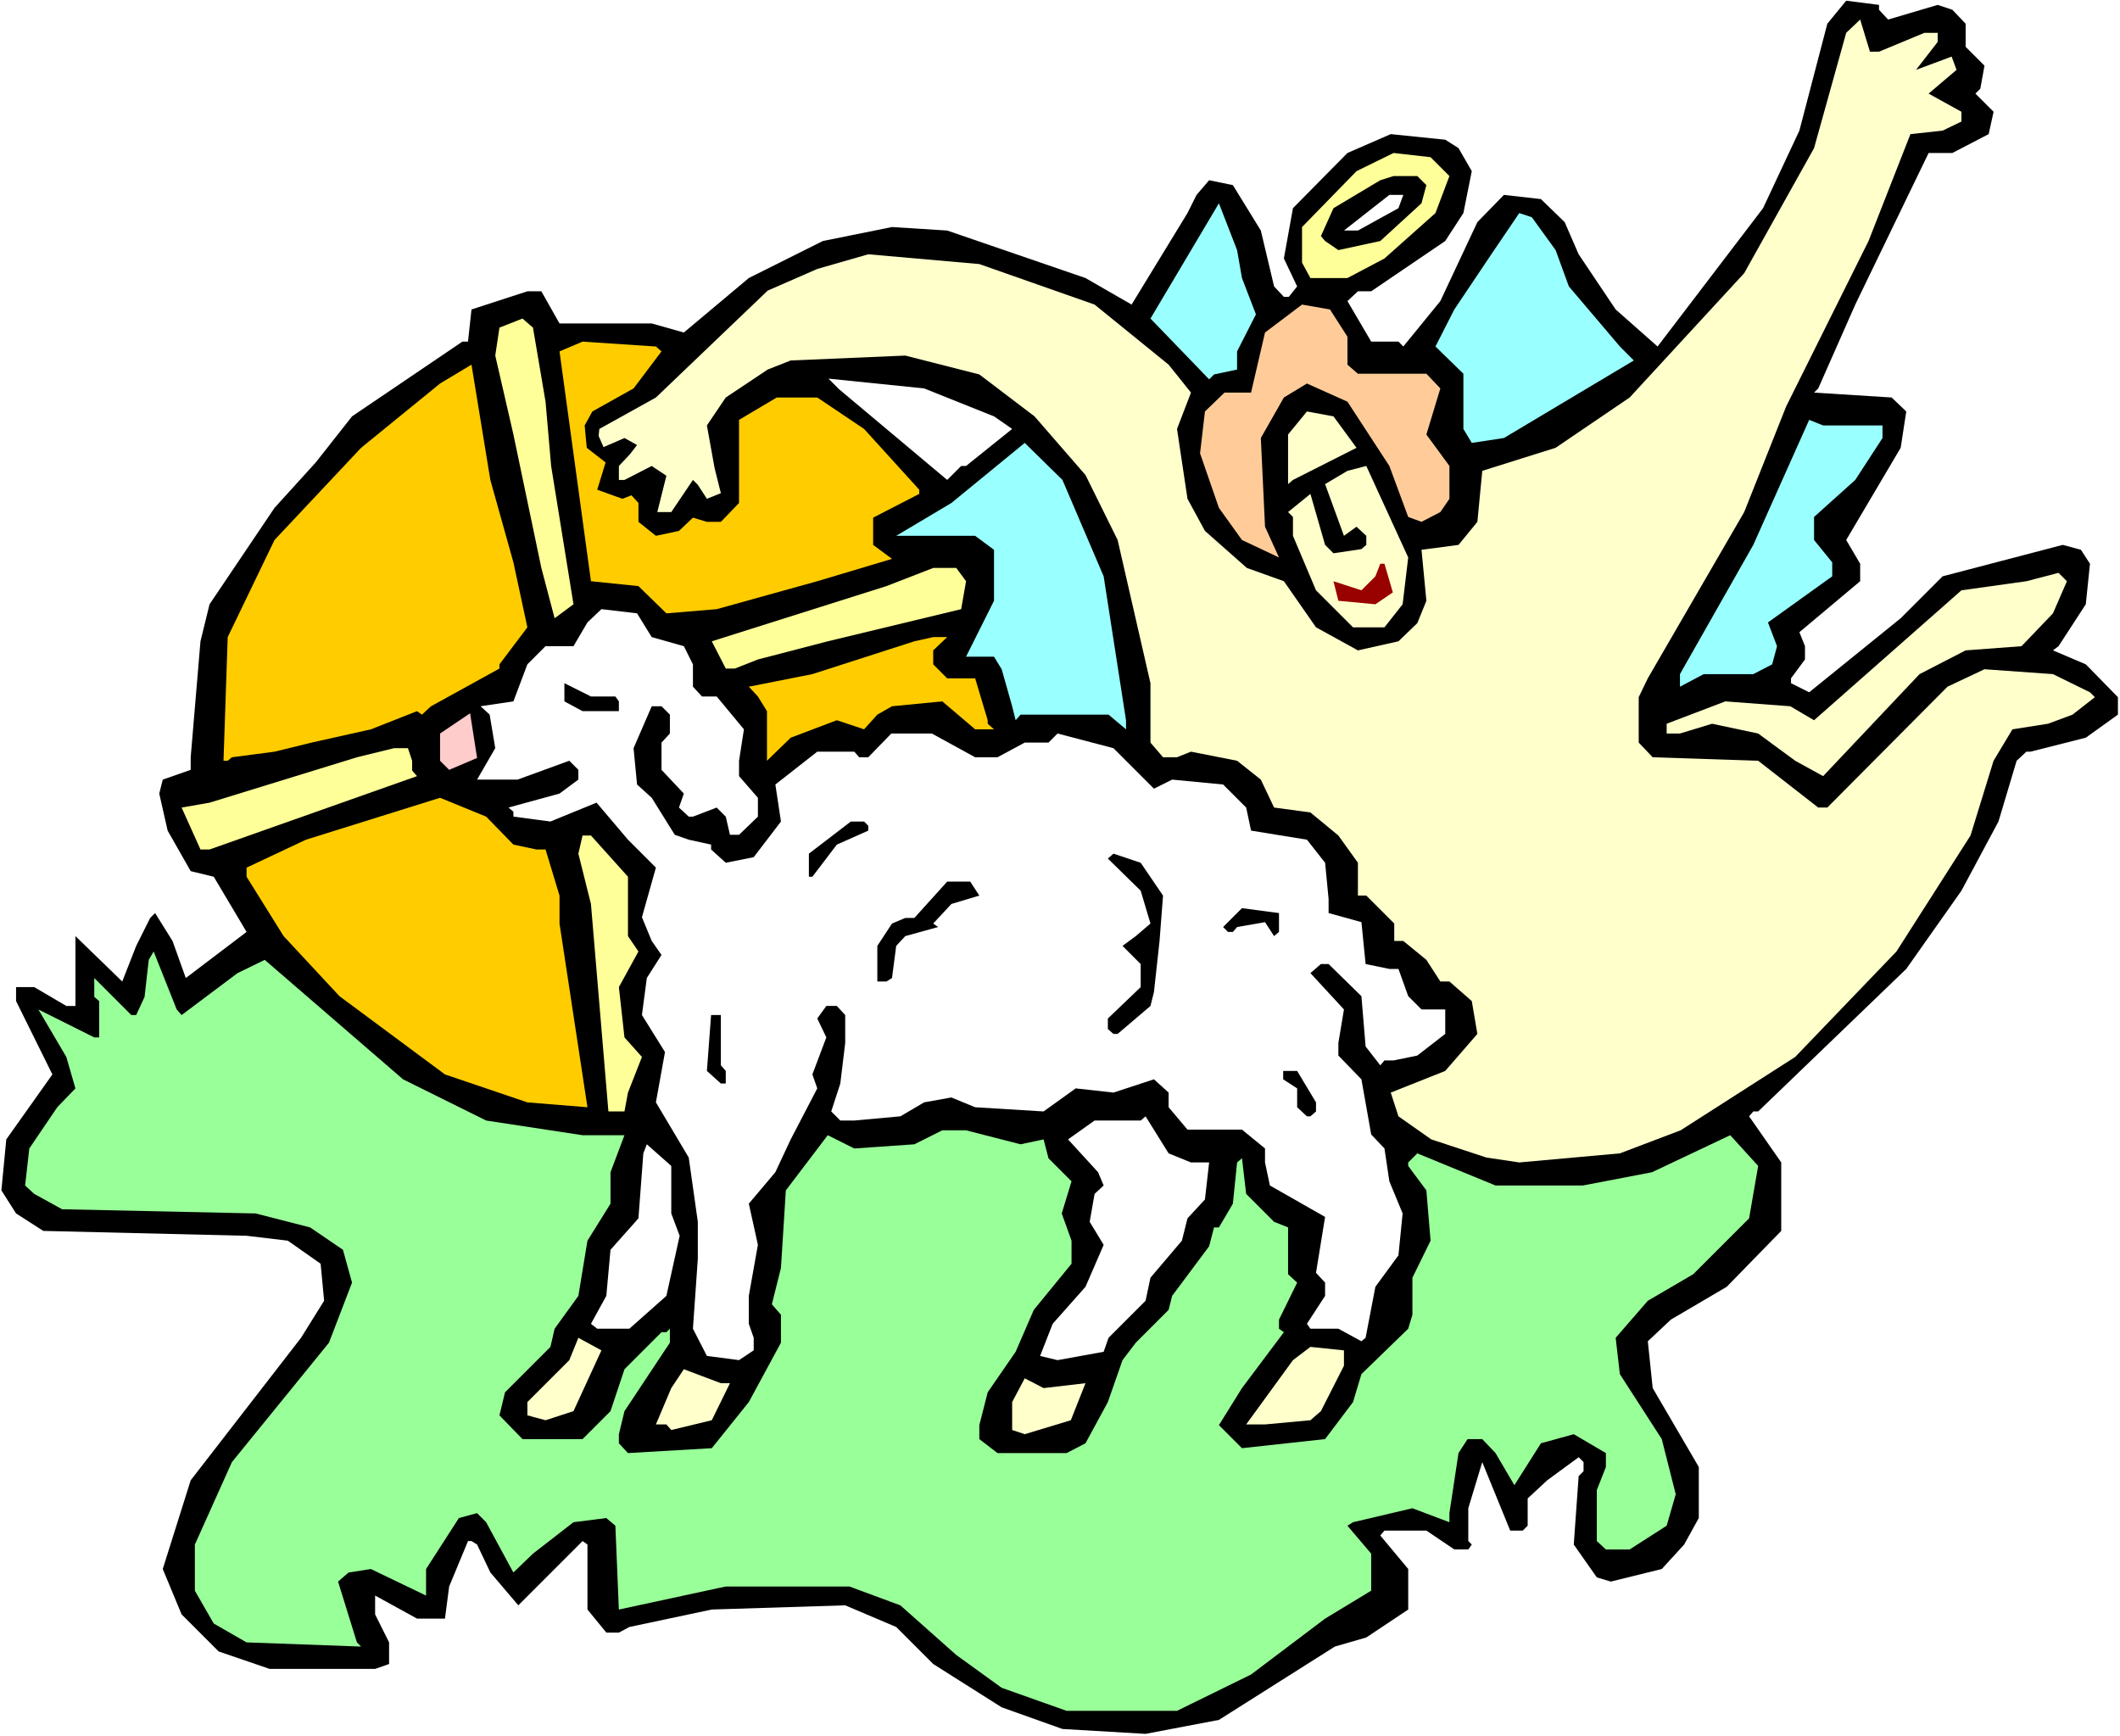 <?xml version="1.0" encoding="UTF-8" standalone="no"?>
<svg
   version="1.0"
   width="129.766mm"
   height="106.252mm"
   id="svg40"
   sodipodi:docname="Watching Lamb 1.wmf"
   xmlns:inkscape="http://www.inkscape.org/namespaces/inkscape"
   xmlns:sodipodi="http://sodipodi.sourceforge.net/DTD/sodipodi-0.dtd"
   xmlns="http://www.w3.org/2000/svg"
   xmlns:svg="http://www.w3.org/2000/svg">
  <rect width="100%" height="100%" fill="#808080" stroke="none"/>
  <sodipodi:namedview
     id="namedview40"
     pagecolor="#ffffff"
     bordercolor="#000000"
     borderopacity="0.25"
     inkscape:showpageshadow="2"
     inkscape:pageopacity="0.0"
     inkscape:pagecheckerboard="0"
     inkscape:deskcolor="#d1d1d1"
     inkscape:document-units="mm" />
  <defs
     id="defs1">
    <pattern
       id="WMFhbasepattern"
       patternUnits="userSpaceOnUse"
       width="6"
       height="6"
       x="0"
       y="0" />
  </defs>
  <path
     style="fill:#ffffff;fill-opacity:1;fill-rule:evenodd;stroke:none"
     d="M 0,401.581 H 490.455 V 0 H 0 Z"
     id="path1" />
  <path
     style="fill:#000000;fill-opacity:1;fill-rule:evenodd;stroke:none"
     d="m 434.704,2.262 2.101,2.262 11.474,-3.394 3.394,1.131 3.07,3.232 v 5.333 l 4.363,4.363 -0.97,5.333 -1.131,1.131 4.202,4.202 -1.131,5.171 -8.403,4.363 h -5.494 l -16.968,35.068 -8.565,19.392 -0.97,0.97 17.938,1.131 3.394,3.232 -1.293,8.403 -12.605,21.331 3.232,5.494 v 4.04 l -14.059,11.797 1.293,3.232 v 3.07 l -3.232,4.363 v 1.131 l 4.202,2.101 21.17,-17.13 9.696,-9.696 27.795,-7.272 4.202,1.131 2.101,3.232 -0.97,9.373 -6.302,9.696 -1.293,0.97 7.595,3.232 7.434,7.595 v 4.04 l -7.434,5.333 -12.766,3.232 h -0.97 l -2.262,2.101 -4.202,14.059 -8.565,15.999 -12.766,18.099 -34.259,32.967 h -1.131 l -0.97,1.131 7.434,10.666 v 15.837 l -12.605,12.928 -12.928,7.595 -5.333,5.01 1.131,10.827 10.666,18.261 v 11.797 l -3.394,6.141 -5.171,5.656 -11.797,2.909 -3.232,-0.97 -5.333,-7.595 1.131,-15.837 1.131,-1.131 v -2.101 l -1.131,-1.131 -7.272,5.333 -4.525,4.202 v 6.302 l -1.131,1.131 h -2.909 l -6.464,-15.837 -3.232,10.666 v 7.595 l 0.808,0.808 -0.808,1.131 h -3.232 l -6.464,-4.363 h -9.696 l -0.97,1.131 6.464,7.757 v 9.373 l -9.696,6.464 -7.272,2.101 -26.826,16.968 -16.968,3.232 -19.23,-1.131 -14.059,-5.01 -15.837,-10.019 -8.565,-8.565 -11.797,-5.01 -30.866,0.97 -19.069,4.04 -2.424,1.293 h -2.909 l -4.363,-5.333 v -15.029 l -1.131,-0.808 -14.867,14.867 -6.464,-7.595 -3.07,-6.464 -1.293,-0.808 h -0.808 l -4.363,10.504 -0.97,7.434 h -6.464 l -9.696,-5.333 v 4.363 l 3.232,6.464 v 5.01 l -3.232,1.131 H 62.378 l -11.797,-4.04 -8.565,-8.565 -4.363,-10.504 6.464,-20.523 25.533,-32.967 5.333,-8.565 -0.808,-8.565 -7.595,-5.333 -9.534,-1.131 L 10.019,284.743 3.717,280.703 0.323,275.37 1.454,263.573 12.12,248.544 3.717,231.576 v -3.232 H 7.918 l 7.434,4.363 h 2.101 v -16.16 l 10.827,10.504 3.232,-8.242 3.232,-6.464 1.131,-1.131 4.04,6.464 3.07,8.565 14.059,-10.666 -7.595,-12.767 -5.333,-1.293 -5.333,-9.373 -1.939,-8.565 0.808,-3.232 6.464,-2.262 v -2.909 l 2.262,-26.826 2.101,-8.565 15.029,-22.301 9.534,-10.504 8.403,-10.666 25.533,-17.291 h 1.293 l 0.808,-7.434 12.928,-4.202 h 3.232 l 4.202,7.434 h 21.331 l 7.434,2.101 15.029,-12.605 17.13,-8.565 15.998,-3.232 12.766,0.808 31.997,10.989 10.666,6.141 12.928,-21.17 2.101,-4.202 2.909,-3.394 5.494,1.131 6.464,10.504 3.07,12.928 2.262,2.424 h 1.131 l 1.939,-2.424 -3.07,-6.464 2.101,-11.635 12.605,-12.767 10.019,-4.363 12.605,1.293 3.07,1.939 3.07,5.333 -1.939,9.696 -4.202,6.464 -17.13,11.635 h -3.07 l -2.424,2.262 5.494,9.373 h 6.302 l 1.131,1.131 8.565,-10.504 8.565,-18.261 6.141,-6.302 8.565,0.97 5.494,5.333 3.232,7.434 8.565,12.767 9.696,8.565 24.402,-31.997 8.403,-17.938 6.464,-24.725 4.363,-5.333 7.595,0.97 z"
     id="path2" />
  <path
     style="fill:#ffffcc;fill-opacity:1;fill-rule:evenodd;stroke:none"
     d="M 434.704,11.959 445.207,7.595 h 3.07 v 2.101 l -5.01,6.464 8.242,-3.07 1.131,3.07 -6.464,5.494 7.595,4.202 v 2.262 l -4.363,2.101 -7.434,0.808 -9.696,24.725 -19.069,38.3 -9.696,24.402 -22.301,38.461 -2.101,4.363 v 10.504 l 3.232,3.394 24.402,0.808 13.898,10.827 h 2.101 l 27.795,-27.957 8.565,-4.04 15.837,1.131 8.565,4.202 1.131,1.131 -5.171,4.04 -5.656,2.101 -8.242,1.293 -4.363,7.272 -5.333,17.291 -17.13,26.826 -23.432,24.402 -26.502,16.968 -14.059,5.333 -23.27,2.101 -7.595,-1.131 -12.766,-4.202 -7.595,-5.333 -1.778,-5.494 12.605,-5.01 7.434,-8.565 -1.293,-7.595 -5.171,-4.525 h -2.101 l -3.232,-5.01 -5.333,-4.363 h -2.101 v -4.04 l -6.464,-6.464 h -1.939 v -7.595 l -4.525,-6.302 -6.464,-5.333 -8.403,-1.131 -3.07,-6.464 -5.494,-4.363 -10.666,-2.101 -3.232,1.293 h -3.232 l -2.909,-3.394 v -13.736 l -7.595,-33.128 -7.434,-15.029 -11.797,-13.575 -12.766,-9.696 -17.13,-4.363 -26.502,1.131 -5.333,2.101 -9.696,6.464 -4.363,6.464 1.778,9.858 1.454,5.818 -3.232,1.293 -2.101,-3.232 -1.131,-1.131 -5.01,7.434 h -3.232 l 2.101,-8.403 -3.394,-2.262 -6.302,3.232 h -1.293 v -3.232 l 2.586,-2.747 1.616,-2.101 -2.909,-1.616 -4.848,2.101 -1.131,-2.586 0.162,-1.616 13.09,-7.272 25.856,-24.725 11.474,-5.01 11.797,-3.394 25.694,2.262 26.664,9.373 17.13,13.898 5.171,6.464 -3.232,8.403 2.424,16.16 4.04,7.434 9.696,8.565 8.565,3.07 7.434,10.666 9.696,5.333 9.373,-2.101 4.363,-4.202 2.101,-5.171 -1.131,-11.797 8.565,-1.131 4.363,-5.333 1.131,-11.797 16.968,-5.333 17.13,-11.635 26.502,-28.765 16.16,-28.927 7.434,-26.664 3.232,-3.07 2.262,7.434 z"
     id="path3" />
  <path
     style="fill:#ffff99;fill-opacity:1;fill-rule:evenodd;stroke:none"
     d="m 335.32,40.724 -3.232,8.565 -11.797,10.504 -8.565,4.525 h -8.565 l -1.939,-3.555 V 52.521 l 12.605,-12.928 8.565,-4.202 8.565,0.97 z"
     id="path4" />
  <path
     style="fill:#000000;fill-opacity:1;fill-rule:evenodd;stroke:none"
     d="m 329.987,42.825 -1.131,4.202 -9.534,8.727 -9.696,2.101 -3.07,-2.101 -0.97,-1.131 2.909,-6.464 10.827,-6.464 3.07,-0.97 h 5.494 z"
     id="path5" />
  <path
     style="fill:#ffffff;fill-opacity:1;fill-rule:evenodd;stroke:none"
     d="m 323.523,48.157 -9.373,5.171 h -3.232 l 10.504,-8.242 h 3.232 z"
     id="path6" />
  <path
     style="fill:#99ffff;fill-opacity:1;fill-rule:evenodd;stroke:none"
     d="m 287.324,64.318 3.232,8.403 -4.363,8.565 v 4.202 l -5.333,1.131 -1.131,1.131 -13.574,-14.059 15.837,-26.664 4.202,10.827 z"
     id="path7" />
  <path
     style="fill:#99ffff;fill-opacity:1;fill-rule:evenodd;stroke:none"
     d="m 359.883,57.854 3.07,8.403 11.797,13.898 3.232,3.232 -30.058,17.938 -7.434,1.131 -1.939,-3.232 V 86.457 l -6.464,-6.302 4.363,-8.565 8.565,-12.767 6.464,-9.535 2.909,0.97 z"
     id="path8" />
  <path
     style="fill:#ffcc99;fill-opacity:1;fill-rule:evenodd;stroke:none"
     d="m 311.726,77.892 v 6.464 l 2.424,2.101 h 15.837 l 3.232,3.394 -3.232,10.666 5.333,7.272 v 7.595 l -2.101,3.07 -4.363,2.262 -3.07,-1.131 -4.363,-11.797 -9.696,-14.867 -9.373,-4.202 -5.333,3.232 -5.333,9.373 0.97,20.523 3.232,7.11 -8.565,-4.04 -5.333,-7.434 -4.363,-12.605 1.131,-9.696 4.525,-4.363 h 6.141 l 3.232,-13.898 8.565,-6.464 6.464,1.131 z"
     id="path9" />
  <path
     style="fill:#ffff99;fill-opacity:1;fill-rule:evenodd;stroke:none"
     d="m 126.209,92.921 1.293,14.867 5.171,31.997 -4.363,3.232 -3.07,-11.635 -6.464,-30.866 -4.202,-18.261 0.97,-6.464 5.333,-2.101 2.424,2.101 z"
     id="path10" />
  <path
     style="fill:#ffcc00;fill-opacity:1;fill-rule:evenodd;stroke:none"
     d="m 153.035,81.286 -6.464,8.565 -9.534,5.333 -1.778,3.232 0.485,5.171 4.363,3.394 -1.939,6.302 5.818,2.101 2.101,-0.808 1.616,1.778 v 4.363 l 4.04,3.232 5.333,-1.131 3.232,-3.07 3.232,0.97 h 3.232 l 4.202,-4.363 V 97.123 l 8.726,-5.171 h 9.373 l 10.827,7.272 12.766,14.059 v 0.97 l -10.666,5.494 v 6.302 l 4.363,3.232 -17.291,5.171 -23.27,6.464 -11.635,0.97 -6.464,-6.302 -10.989,-1.131 -7.272,-53.167 5.333,-2.262 16.968,1.131 z"
     id="path11" />
  <path
     style="fill:#ffcc00;fill-opacity:1;fill-rule:evenodd;stroke:none"
     d="m 118.776,130.09 3.232,15.029 -6.464,8.565 v 0.97 l -15.837,8.726 -2.101,1.939 -1.131,-0.808 -10.666,4.202 -13.736,3.07 -8.565,2.101 -9.858,1.293 -0.97,0.808 h -0.97 l 0.97,-28.604 10.827,-22.463 20.038,-21.331 18.261,-14.867 7.272,-4.363 4.363,26.664 z"
     id="path12" />
  <path
     style="fill:#ffffff;fill-opacity:1;fill-rule:evenodd;stroke:none"
     d="m 229.957,96.315 4.202,2.909 -10.666,8.565 h -1.131 l -3.232,3.232 -25.048,-21.008 -2.424,-2.424 22.139,2.262 z"
     id="path13" />
  <path
     style="fill:#ffffcc;fill-opacity:1;fill-rule:evenodd;stroke:none"
     d="m 313.827,103.587 -14.706,7.434 -1.131,0.97 v -11.474 l 4.363,-5.333 6.141,1.131 z"
     id="path14" />
  <path
     style="fill:#99ffff;fill-opacity:1;fill-rule:evenodd;stroke:none"
     d="m 432.28,98.416 h 3.232 v 2.909 l -6.302,9.696 -9.534,8.565 v 5.333 l 4.202,5.171 v 3.232 l -14.867,10.666 2.101,5.494 -1.131,4.202 -4.363,2.262 h -11.474 l -5.494,2.909 v -2.909 l 16.968,-29.896 12.928,-28.927 3.232,1.293 z"
     id="path15" />
  <path
     style="fill:#99ffff;fill-opacity:1;fill-rule:evenodd;stroke:none"
     d="m 255.328,133.322 5.171,33.29 v 2.101 l -4.04,-3.394 h -20.362 l -1.131,1.293 -0.808,-3.232 -2.424,-8.565 -1.778,-2.909 h -6.464 l 6.464,-12.928 v -11.797 l -4.363,-3.232 h -18.261 l 12.766,-7.595 16.968,-13.898 8.726,8.565 z"
     id="path16" />
  <path
     style="fill:#ffffcc;fill-opacity:1;fill-rule:evenodd;stroke:none"
     d="m 324.492,139.786 -4.202,5.333 h -7.272 l -8.565,-8.565 -5.333,-12.605 v -4.363 l -1.131,-1.131 5.171,-4.202 3.394,11.797 1.939,1.939 6.464,-0.97 1.131,-0.97 v -2.101 l -2.262,-2.101 -2.909,2.101 -4.363,-11.959 5.171,-3.07 4.363,-1.131 9.696,21.17 z"
     id="path17" />
  <path
     style="fill:#990000;fill-opacity:1;fill-rule:evenodd;stroke:none"
     d="m 322.23,137.038 -4.04,2.747 -8.565,-0.808 -1.131,-4.525 6.464,2.101 3.232,-3.232 1.131,-2.909 h 0.97 z"
     id="path18" />
  <path
     style="fill:#ffff99;fill-opacity:1;fill-rule:evenodd;stroke:none"
     d="m 223.493,134.453 -1.131,6.464 -30.866,7.434 -16.16,4.202 -5.333,2.101 h -2.101 l -3.232,-6.302 40.4,-12.767 10.827,-4.202 h 5.333 z"
     id="path19" />
  <path
     style="fill:#ffffcc;fill-opacity:1;fill-rule:evenodd;stroke:none"
     d="m 474.942,141.887 -7.272,7.595 -12.928,0.97 -10.666,5.494 -22.301,23.594 -6.464,-3.555 -8.565,-6.302 -10.666,-2.262 -7.434,2.262 h -3.07 v -2.262 l 13.574,-5.171 15.029,1.131 5.494,3.232 34.098,-30.058 15.029,-2.101 7.434,-1.939 1.939,1.939 z"
     id="path20" />
  <path
     style="fill:#ffffff;fill-opacity:1;fill-rule:evenodd;stroke:none"
     d="m 150.773,147.381 7.434,2.101 2.101,4.202 v 5.171 l 2.101,2.262 h 3.394 l 6.302,7.595 -1.131,7.272 v 3.555 l 4.363,5.01 v 4.363 l -4.363,4.202 h -2.101 l -0.97,-4.202 -2.101,-2.101 -5.494,2.101 h -0.97 l -2.262,-2.101 1.131,-3.232 -5.171,-5.494 v -6.302 l 1.939,-2.101 v -4.363 l -1.939,-1.939 h -2.262 l -4.202,9.696 0.808,8.403 3.394,3.07 5.333,8.565 3.232,1.131 5.171,1.131 v 1.131 l 3.394,3.07 6.464,-1.293 6.302,-8.242 -1.293,-8.565 9.696,-7.595 h 8.565 l 1.131,1.293 h 2.101 l 5.333,-5.494 h 9.373 l 10.019,5.494 h 5.171 l 6.302,-3.394 h 5.494 l 2.101,-2.101 12.928,3.394 9.373,9.373 4.202,-2.101 11.797,1.131 5.333,5.333 1.131,5.333 12.928,2.101 4.202,5.333 0.808,8.403 v 3.232 l 7.595,2.101 0.97,9.696 5.494,1.131 h 2.101 l 2.262,6.302 3.07,3.07 h 5.494 v 5.656 l -6.464,5.01 -5.494,1.131 h -2.101 l -0.97,1.131 -3.394,-4.363 -0.97,-11.635 -7.595,-7.434 h -1.778 l -2.424,2.101 7.757,8.403 -1.293,7.757 v 2.909 l 5.333,5.494 2.262,12.767 3.07,3.232 1.131,7.595 3.07,7.434 -0.97,9.696 -5.333,7.272 -2.262,11.797 -0.97,0.808 -5.333,-2.909 h -6.464 l -0.808,-1.131 4.202,-6.464 v -3.07 l -2.101,-2.262 2.101,-12.928 -12.766,-7.272 -1.131,-5.333 v -3.232 l -5.333,-4.363 h -12.605 l -4.363,-5.171 v -3.394 l -3.394,-3.07 -9.373,3.07 -8.726,-0.97 -7.434,5.333 -15.837,-0.97 -5.494,-2.262 -6.302,1.131 -5.494,3.232 -10.666,0.97 h -3.232 l -2.101,-2.101 2.101,-6.464 1.131,-9.373 v -6.464 l -1.939,-2.101 h -2.424 l -2.101,2.909 2.101,4.363 -3.232,8.565 1.131,3.232 -6.141,11.797 -3.555,7.595 -6.141,7.272 2.101,9.535 -2.101,11.797 v 6.464 l 1.131,3.232 v 2.909 l -3.394,2.262 -7.434,-0.97 -3.232,-6.302 1.131,-16.16 v -8.565 l -2.101,-14.867 -7.595,-12.767 2.101,-11.635 -5.333,-8.565 1.131,-8.565 3.394,-5.333 -2.262,-3.232 -2.262,-5.494 3.232,-11.474 -6.464,-6.464 -7.272,-8.565 -10.666,4.363 -8.565,-1.131 v -1.131 l -1.131,-0.97 11.797,-3.232 4.363,-3.232 v -2.262 l -2.101,-2.101 -11.958,4.363 h -9.373 l 4.202,-7.272 -1.293,-7.757 -2.101,-1.939 7.595,-1.131 3.232,-8.565 4.202,-4.202 h 6.464 l 3.232,-5.494 3.232,-3.07 8.242,0.97 z"
     id="path21" />
  <path
     style="fill:#ffcc00;fill-opacity:1;fill-rule:evenodd;stroke:none"
     d="m 215.897,150.451 v 3.232 l 3.232,3.232 h 6.464 l 2.909,9.696 v 0.808 l 1.454,1.293 h -4.363 l -7.595,-6.464 -11.635,1.131 -3.394,1.939 -3.07,3.394 -6.302,-2.101 -10.666,4.04 -5.494,5.333 v -11.474 l -2.101,-3.394 -2.101,-2.262 14.706,-2.909 23.594,-7.595 4.363,-0.97 h 3.232 z"
     id="path22" />
  <path
     style="fill:#000000;fill-opacity:1;fill-rule:evenodd;stroke:none"
     d="m 142.369,161.117 0.808,1.131 v 2.262 h -8.403 l -4.202,-2.262 v -4.202 l 6.141,3.07 z"
     id="path23" />
  <path
     style="fill:#ffcccc;fill-opacity:1;fill-rule:evenodd;stroke:none"
     d="m 103.909,178.085 -2.101,-2.101 v -6.302 l 6.949,-4.686 1.616,10.343 z"
     id="path24" />
  <path
     style="fill:#ffff99;fill-opacity:1;fill-rule:evenodd;stroke:none"
     d="m 95.344,175.985 v 2.262 l 1.131,1.293 -47.995,16.968 h -2.101 l -4.363,-9.696 6.464,-1.131 34.098,-10.504 8.565,-2.101 h 3.232 z"
     id="path25" />
  <path
     style="fill:#ffcc00;fill-opacity:1;fill-rule:evenodd;stroke:none"
     d="m 118.776,195.377 5.333,1.131 h 2.101 l 3.232,10.666 v 6.464 l 6.464,42.501 -13.898,-1.131 -19.069,-6.464 -24.402,-18.099 -12.928,-13.898 -8.565,-13.736 v -2.101 l 13.736,-6.464 31.027,-9.696 10.666,4.363 z"
     id="path26" />
  <path
     style="fill:#000000;fill-opacity:1;fill-rule:evenodd;stroke:none"
     d="m 200.869,191.014 v 1.131 l -7.272,3.232 -5.656,7.434 h -0.808 v -5.333 l 9.696,-7.434 h 3.07 z"
     id="path27" />
  <path
     style="fill:#ffff99;fill-opacity:1;fill-rule:evenodd;stroke:none"
     d="m 145.278,202.811 v 13.736 l 2.424,3.555 -4.525,8.242 1.293,11.635 4.04,4.525 -3.232,8.242 -0.808,4.363 h -3.717 l -4.04,-47.996 -2.909,-11.635 0.97,-4.202 h 1.939 z"
     id="path28" />
  <path
     style="fill:#000000;fill-opacity:1;fill-rule:evenodd;stroke:none"
     d="m 269.064,207.174 -0.808,10.504 -1.293,11.797 -0.808,3.232 -7.595,6.464 h -0.97 l -1.293,-1.131 v -2.424 l 7.595,-7.272 v -5.333 l -4.202,-4.202 3.07,-2.262 3.394,-2.909 -2.262,-7.595 -7.595,-7.434 1.293,-1.131 6.302,2.101 z"
     id="path29" />
  <path
     style="fill:#000000;fill-opacity:1;fill-rule:evenodd;stroke:none"
     d="m 226.563,207.174 -6.464,1.939 -4.202,4.525 1.131,0.808 -7.595,2.101 -2.101,2.262 -0.97,7.434 -1.293,0.808 h -2.101 v -8.242 l 3.394,-5.171 3.07,-1.293 h 2.101 l 7.595,-8.403 h 5.333 z"
     id="path30" />
  <path
     style="fill:#000000;fill-opacity:1;fill-rule:evenodd;stroke:none"
     d="m 295.889,215.577 -1.131,0.97 -2.101,-3.232 -6.464,1.131 -0.97,1.131 h -1.131 l -1.131,-1.131 4.363,-4.363 8.565,1.131 z"
     id="path31" />
  <path
     style="fill:#99ff99;fill-opacity:1;fill-rule:evenodd;stroke:none"
     d="m 42.016,234.808 12.928,-9.696 6.302,-3.07 31.997,27.634 19.23,9.535 22.301,3.394 h 9.696 l -3.232,8.565 v 7.272 l -5.333,8.565 -2.101,12.767 -5.494,7.595 -0.97,4.202 -10.504,10.504 -1.293,5.333 5.333,5.494 h 13.898 l 6.464,-6.464 3.232,-9.696 8.565,-8.565 h 1.131 l 0.808,-0.808 v 3.232 l -10.504,15.837 -1.293,5.333 v 2.101 l 2.101,2.262 19.392,-1.131 8.565,-10.666 7.434,-13.736 v -6.464 l -2.101,-2.424 2.101,-8.403 1.131,-17.938 9.696,-12.767 6.141,3.07 13.898,-0.97 6.464,-3.232 h 5.494 l 12.605,3.232 5.333,-1.131 1.131,4.363 5.333,5.333 -2.262,7.434 2.262,6.302 v 5.333 l -8.726,10.666 -4.202,9.696 -6.464,9.373 -1.939,7.595 v 3.232 l 4.202,3.232 h 15.998 l 4.363,-2.262 5.171,-9.535 3.394,-9.696 3.07,-4.04 7.595,-7.595 0.808,-3.232 8.565,-11.474 1.131,-4.363 h 1.131 l 3.232,-5.494 0.97,-9.535 1.131,-0.97 0.97,8.242 6.464,6.464 3.232,1.293 v 10.827 l 2.101,1.939 -4.202,8.565 v 2.101 l 1.131,0.808 -9.696,12.928 -5.333,8.565 5.333,5.333 19.23,-2.101 6.464,-8.565 1.939,-6.464 10.827,-10.504 0.97,-3.232 v -8.565 l 4.202,-8.565 -0.97,-11.635 -4.202,-5.656 v -0.808 l 2.101,-2.101 18.099,7.434 h 20.2 l 15.998,-3.07 18.099,-8.565 6.464,7.11 -2.101,12.12 -12.928,12.928 -10.504,6.141 -7.434,8.565 0.97,8.403 9.696,15.029 3.232,12.767 -2.101,7.272 -8.565,5.494 h -5.494 l -2.101,-1.939 v -11.797 l 2.101,-5.333 v -3.232 l -7.434,-4.363 -7.595,2.101 -6.141,9.696 -4.363,-7.434 -3.07,-3.232 h -3.394 l -2.101,3.232 -2.101,13.898 v 2.101 l -8.565,-3.232 -13.736,3.232 -1.293,0.808 5.494,6.464 v 8.565 l -10.666,6.464 -17.13,12.928 -17.13,8.403 h -25.533 l -15.029,-5.333 -10.504,-7.595 -12.928,-11.474 -11.797,-4.363 h -28.603 l -24.725,5.333 -0.808,-19.392 -2.101,-1.778 -7.595,0.97 -9.373,7.272 -4.525,4.363 -6.302,-11.635 -2.101,-2.101 -4.202,1.131 -7.595,11.797 v 6.141 l -12.766,-6.141 -5.171,0.808 -2.424,2.101 4.363,14.059 0.97,0.97 -26.502,-0.97 -7.595,-4.363 -4.363,-7.595 v -10.666 l 8.565,-19.069 22.462,-27.634 5.333,-13.898 -2.101,-7.595 -7.595,-5.171 -12.605,-3.232 -44.763,-0.97 -6.464,-3.555 -2.101,-1.939 0.97,-8.565 6.464,-9.535 4.202,-4.363 -2.101,-7.272 -6.464,-10.989 12.928,6.464 h 1.131 v -8.403 l -1.131,-0.97 v -4.363 l 8.565,8.565 h 1.131 l 1.939,-4.202 0.97,-8.565 1.131,-1.939 5.333,13.413 z"
     id="path32" />
  <path
     style="fill:#000000;fill-opacity:1;fill-rule:evenodd;stroke:none"
     d="m 166.771,241.272 v 5.171 l 1.131,1.293 v 2.909 h -1.131 l -3.232,-2.909 0.97,-12.928 h 2.262 z"
     id="path33" />
  <path
     style="fill:#000000;fill-opacity:1;fill-rule:evenodd;stroke:none"
     d="m 304.454,255.008 v 2.101 l -1.293,1.131 h -0.808 l -2.262,-2.101 v -4.363 l -3.232,-2.101 v -1.939 h 3.232 z"
     id="path34" />
  <path
     style="fill:#ffffff;fill-opacity:1;fill-rule:evenodd;stroke:none"
     d="m 275.528,268.906 h 4.202 l -0.97,8.565 -4.04,4.363 -1.293,5.171 -7.272,8.565 -1.131,5.333 -8.565,8.565 -1.131,3.232 -10.666,1.939 -4.04,-0.97 2.909,-7.434 7.595,-8.565 4.202,-9.696 -3.232,-5.333 1.131,-6.464 2.101,-1.939 -1.293,-3.07 -6.949,-7.595 6.141,-4.363 h 10.666 l 1.131,-0.97 5.333,8.565 z"
     id="path35" />
  <path
     style="fill:#ffffff;fill-opacity:1;fill-rule:evenodd;stroke:none"
     d="m 155.297,280.703 1.939,5.171 -3.07,13.898 -8.565,7.595 h -7.434 l -1.454,-1.131 3.555,-6.464 0.97,-10.666 6.464,-7.272 1.131,-15.029 0.808,-2.101 5.656,5.01 z"
     id="path36" />
  <path
     style="fill:#ffffcc;fill-opacity:1;fill-rule:evenodd;stroke:none"
     d="m 132.673,326.436 -6.464,2.101 -4.202,-1.131 v -3.07 l 9.696,-9.696 2.101,-5.171 5.333,2.909 z"
     id="path37" />
  <path
     style="fill:#ffffcc;fill-opacity:1;fill-rule:evenodd;stroke:none"
     d="m 310.918,315.932 -5.333,10.504 -2.424,2.101 -10.504,0.97 h -4.363 l 10.827,-14.867 4.04,-3.07 7.757,0.808 z"
     id="path38" />
  <path
     style="fill:#ffffcc;fill-opacity:1;fill-rule:evenodd;stroke:none"
     d="m 168.872,319.972 -4.202,8.565 -9.373,2.262 -1.131,-1.293 h -2.424 l 3.555,-8.403 2.909,-4.363 8.565,3.232 z"
     id="path39" />
  <path
     style="fill:#ffffcc;fill-opacity:1;fill-rule:evenodd;stroke:none"
     d="m 251.126,319.972 -3.394,8.565 -10.666,3.232 -2.909,-0.97 v -6.464 l 2.909,-5.494 4.363,2.262 z"
     id="path40" />
</svg>
